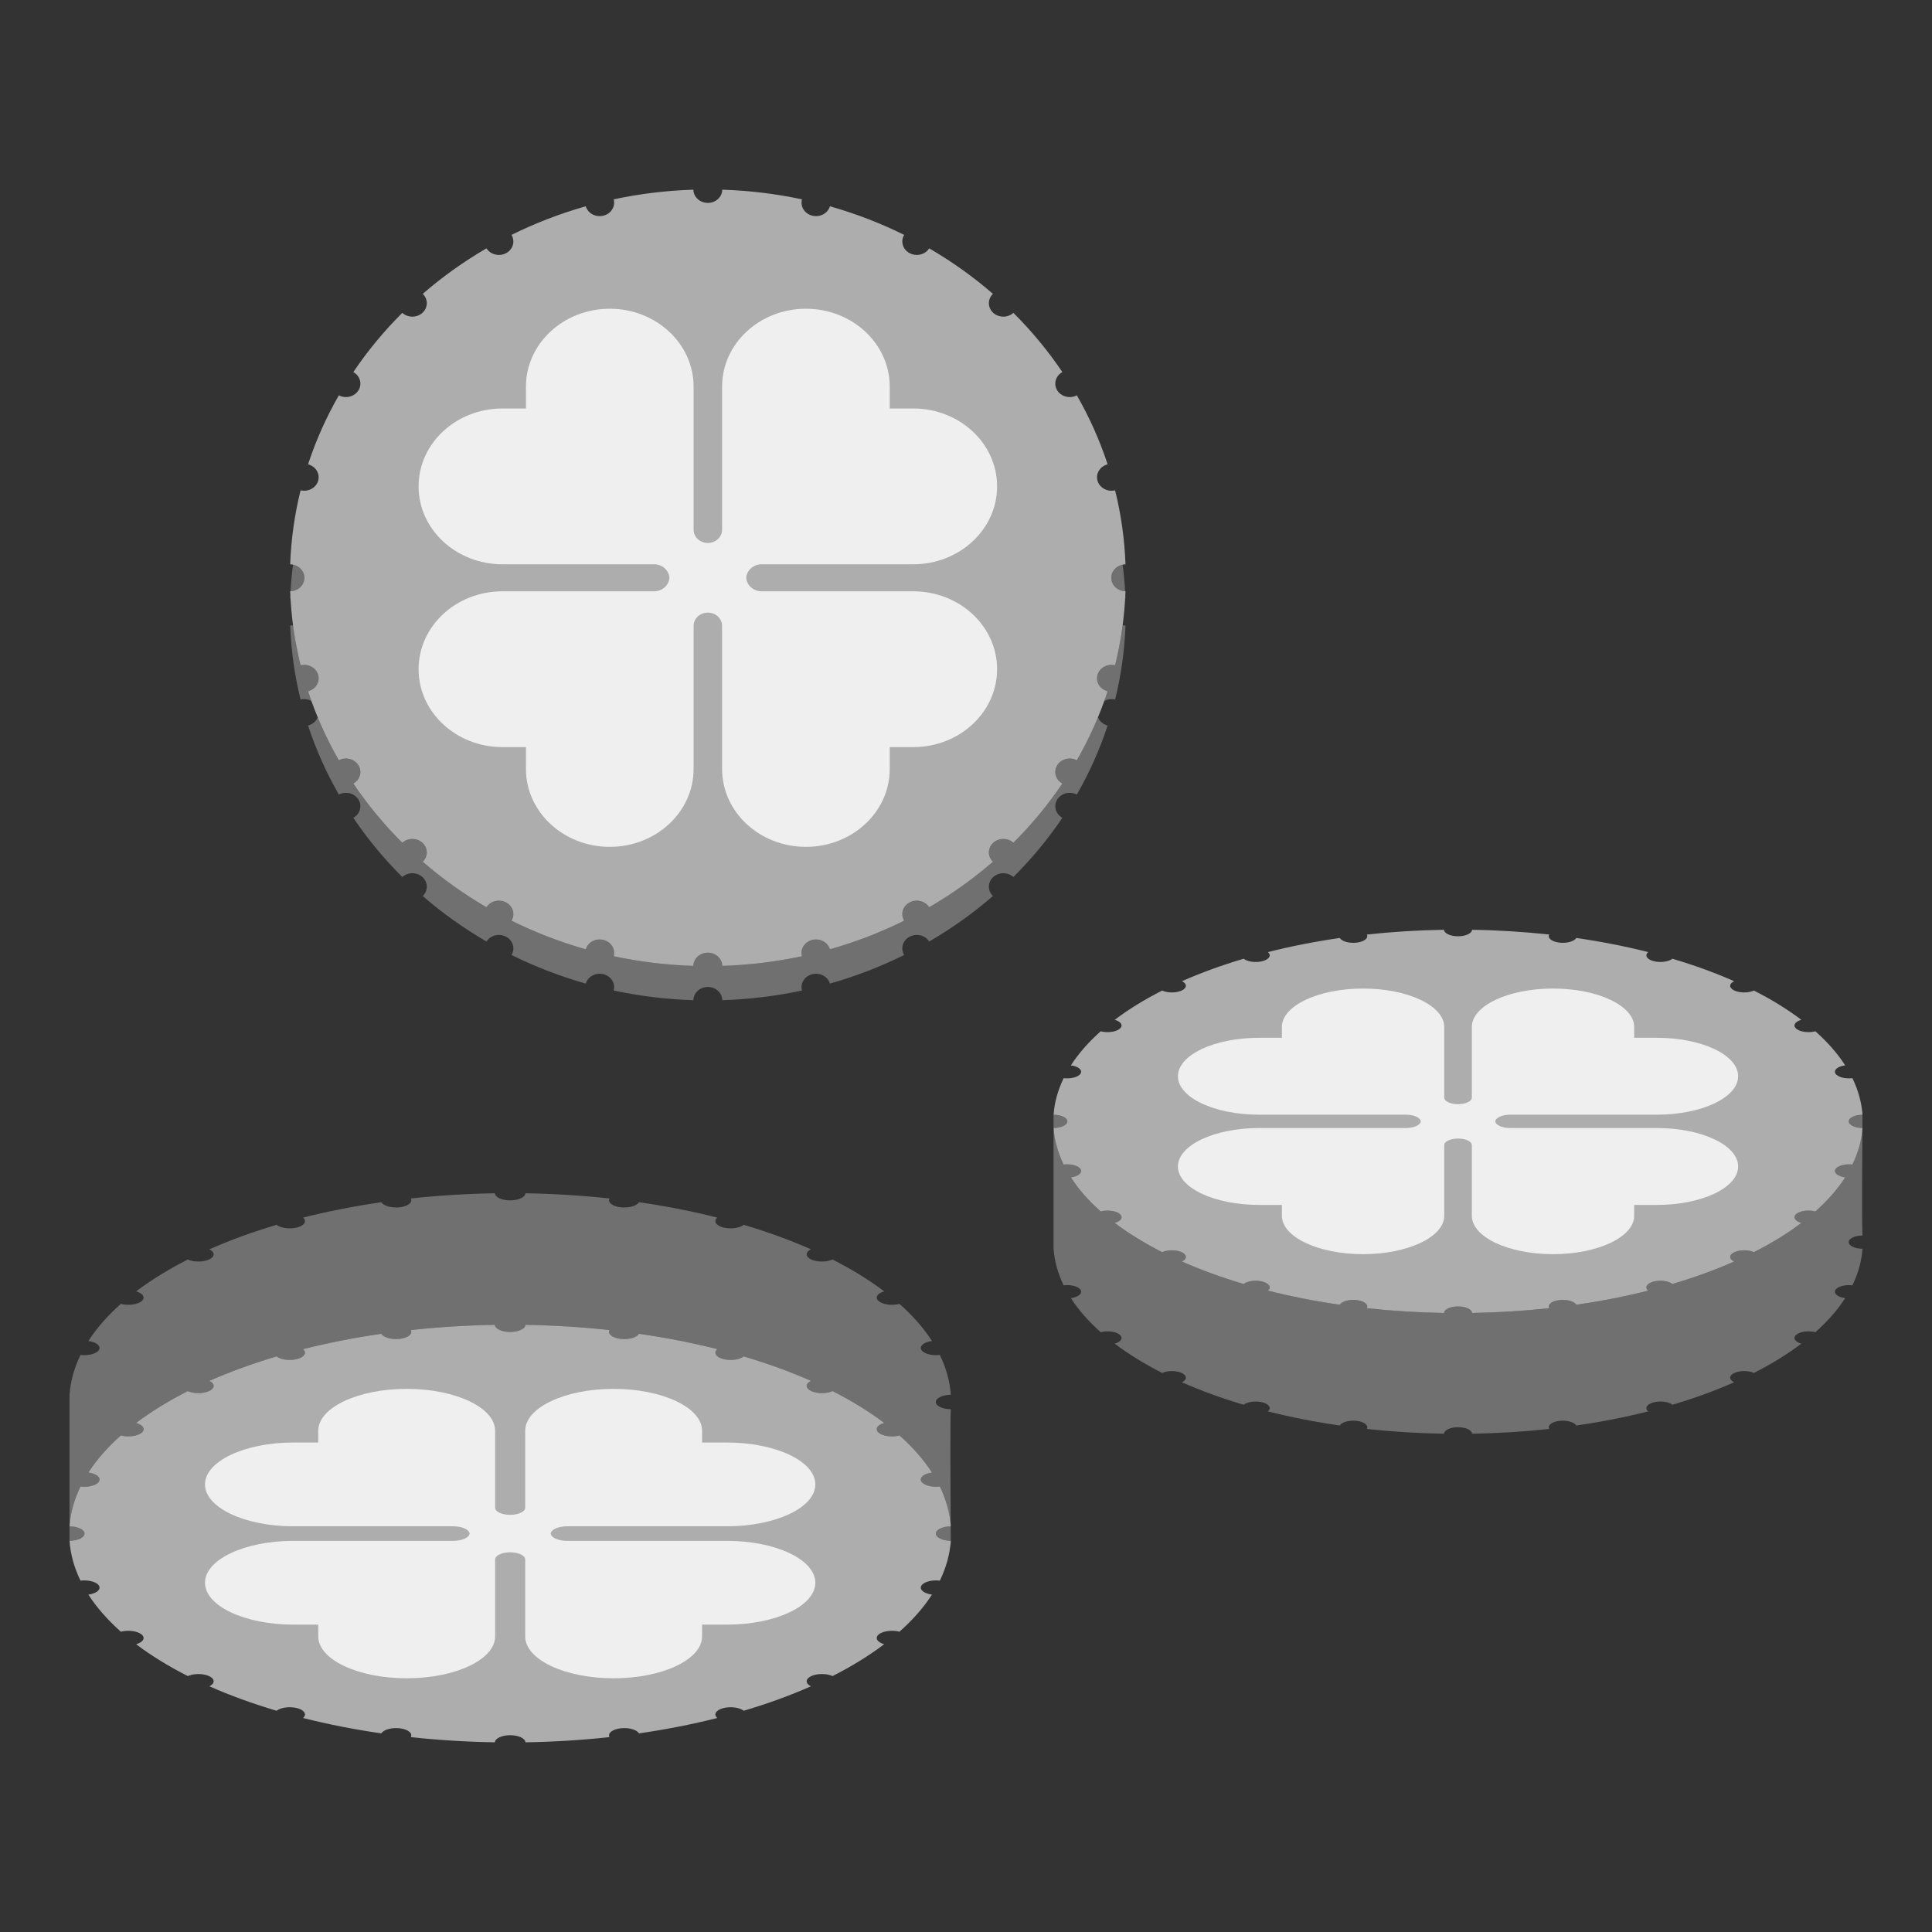 <svg width="180" height="180" viewBox="0 0 180 180" fill="none" xmlns="http://www.w3.org/2000/svg">
<rect x="0" y="0" width="180" height="180" fill="#333333" stroke="none"/>
<path d="M98.169 103.856C98.875 103.864 99.442 104.138 99.442 104.474C99.442 104.812 98.87 105.087 98.159 105.093C98.243 106.26 98.563 107.398 99.098 108.498C99.79 108.414 100.497 108.61 100.682 108.937C100.867 109.265 100.46 109.602 99.772 109.693C100.485 110.8 101.419 111.862 102.549 112.866C103.171 112.7 103.961 112.802 104.319 113.095C104.676 113.389 104.468 113.764 103.856 113.936C105.144 114.911 106.625 115.822 108.274 116.659C108.784 116.425 109.598 116.428 110.103 116.667C110.607 116.906 110.612 117.291 110.118 117.533C111.884 118.314 113.81 119.016 115.867 119.626C116.232 119.336 117.023 119.238 117.642 119.407C118.261 119.577 118.477 119.95 118.127 120.245C120.247 120.78 122.488 121.223 124.825 121.56C125.017 121.234 125.728 121.041 126.42 121.129C127.112 121.216 127.524 121.552 127.347 121.88C129.669 122.133 132.073 122.284 134.536 122.324C134.549 121.988 135.128 121.717 135.841 121.717C136.554 121.717 137.134 121.988 137.146 122.324C139.61 122.284 142.014 122.133 144.336 121.88C144.159 121.552 144.57 121.217 145.262 121.129C145.954 121.041 146.666 121.234 146.858 121.56C149.195 121.223 151.436 120.78 153.556 120.245C153.206 119.95 153.421 119.577 154.041 119.407C154.66 119.238 155.45 119.336 155.815 119.626C157.873 119.016 159.798 118.314 161.564 117.533C161.07 117.291 161.075 116.906 161.579 116.667C162.084 116.428 162.899 116.425 163.409 116.659C165.058 115.822 166.539 114.911 167.826 113.936C167.214 113.764 167.006 113.389 167.364 113.095C167.721 112.802 168.512 112.7 169.134 112.866C170.264 111.862 171.198 110.8 171.911 109.693C171.222 109.602 170.815 109.265 171 108.937C171.186 108.61 171.893 108.414 172.585 108.498C173.104 107.429 173.419 106.324 173.514 105.192C173.494 108.175 173.461 114.234 173.524 115.108C172.813 115.114 172.24 115.388 172.24 115.726C172.241 116.064 172.814 116.339 173.524 116.344C173.44 117.511 173.12 118.65 172.585 119.75C171.893 119.666 171.186 119.861 171 120.188C170.815 120.516 171.223 120.853 171.911 120.944C171.199 122.051 170.264 123.113 169.134 124.117C168.512 123.951 167.721 124.054 167.364 124.347C167.007 124.641 167.214 125.015 167.826 125.187C166.539 126.162 165.058 127.074 163.409 127.911C162.899 127.677 162.084 127.679 161.579 127.918C161.075 128.157 161.07 128.543 161.564 128.785C159.798 129.566 157.872 130.268 155.815 130.878C155.45 130.588 154.66 130.489 154.041 130.658C153.422 130.828 153.206 131.202 153.556 131.497C151.436 132.032 149.195 132.475 146.858 132.812C146.666 132.486 145.954 132.293 145.262 132.381C144.571 132.468 144.159 132.804 144.336 133.132C142.014 133.385 139.61 133.536 137.146 133.576C137.134 133.239 136.554 132.969 135.841 132.969C135.128 132.969 134.548 133.239 134.536 133.576C132.073 133.536 129.669 133.385 127.347 133.132C127.524 132.804 127.112 132.468 126.42 132.381C125.728 132.293 125.017 132.486 124.825 132.812C122.488 132.475 120.247 132.032 118.127 131.497C118.477 131.202 118.262 130.827 117.642 130.658C117.023 130.489 116.232 130.588 115.867 130.878C113.81 130.268 111.885 129.566 110.119 128.785C110.613 128.543 110.607 128.157 110.103 127.918C109.598 127.679 108.784 127.677 108.274 127.911C106.625 127.074 105.144 126.162 103.856 125.187C104.468 125.015 104.676 124.641 104.319 124.347C103.961 124.054 103.171 123.951 102.549 124.117C101.419 123.113 100.485 122.051 99.772 120.944C100.46 120.853 100.867 120.516 100.682 120.188C100.496 119.861 99.789 119.666 99.098 119.75C98.563 118.65 98.243 117.511 98.159 116.344V103.875C98.163 103.869 98.166 103.862 98.169 103.856ZM173.514 105.092C172.808 105.084 172.241 104.811 172.24 104.474C172.241 104.137 172.812 103.862 173.522 103.856C173.52 104.126 173.517 104.555 173.514 105.092ZM173.522 103.838C173.515 103.74 173.504 103.644 173.493 103.547C173.504 103.545 173.514 103.543 173.524 103.542C173.524 103.552 173.523 103.656 173.522 103.838Z" fill="white" fill-opacity="0.3"/>
<path d="M137.146 86.625C139.61 86.664 142.014 86.816 144.336 87.069C144.159 87.397 144.571 87.732 145.262 87.82C145.954 87.908 146.666 87.715 146.858 87.388C149.195 87.726 151.436 88.168 153.556 88.704C153.206 88.999 153.422 89.373 154.042 89.543C154.661 89.712 155.451 89.613 155.815 89.323C157.873 89.933 159.798 90.635 161.564 91.416C161.07 91.658 161.075 92.043 161.58 92.282C162.084 92.521 162.899 92.524 163.41 92.29C165.058 93.126 166.539 94.039 167.827 95.013C167.214 95.186 167.006 95.56 167.364 95.853C167.722 96.147 168.512 96.249 169.134 96.083C170.265 97.087 171.199 98.149 171.912 99.257C171.223 99.347 170.815 99.684 171 100.011C171.186 100.339 171.893 100.535 172.585 100.451C173.12 101.551 173.44 102.689 173.524 103.856C172.813 103.862 172.241 104.136 172.241 104.474C172.241 104.812 172.813 105.087 173.524 105.093C173.44 106.259 173.12 107.398 172.585 108.498C171.893 108.414 171.186 108.61 171 108.937C170.815 109.265 171.223 109.602 171.912 109.693C171.199 110.8 170.265 111.862 169.134 112.866C168.512 112.7 167.722 112.802 167.364 113.095C167.006 113.389 167.214 113.764 167.827 113.936C166.539 114.911 165.058 115.822 163.41 116.659C162.899 116.425 162.084 116.428 161.58 116.667C161.075 116.906 161.07 117.291 161.564 117.533C159.798 118.314 157.873 119.016 155.815 119.626C155.451 119.336 154.661 119.237 154.042 119.406C153.422 119.576 153.206 119.95 153.556 120.245C151.436 120.78 149.195 121.223 146.858 121.56C146.666 121.234 145.954 121.041 145.262 121.129C144.571 121.216 144.159 121.552 144.336 121.88C142.014 122.133 139.61 122.284 137.146 122.324C137.134 121.988 136.554 121.717 135.841 121.717C135.128 121.717 134.549 121.988 134.537 122.324C132.073 122.284 129.669 122.133 127.347 121.88C127.525 121.552 127.112 121.216 126.42 121.129C125.728 121.041 125.017 121.234 124.826 121.56C122.488 121.223 120.248 120.78 118.127 120.245C118.477 119.95 118.262 119.577 117.642 119.407C117.023 119.238 116.232 119.336 115.868 119.626C113.81 119.016 111.885 118.314 110.119 117.533C110.613 117.291 110.607 116.906 110.103 116.667C109.599 116.428 108.785 116.425 108.274 116.659C106.625 115.822 105.144 114.911 103.856 113.936C104.468 113.764 104.676 113.389 104.319 113.095C103.961 112.802 103.172 112.7 102.549 112.866C101.419 111.862 100.485 110.8 99.772 109.693C100.461 109.602 100.868 109.265 100.682 108.937C100.497 108.61 99.79 108.414 99.098 108.498C98.564 107.398 98.243 106.26 98.16 105.093C98.87 105.087 99.442 104.812 99.442 104.474C99.442 104.137 98.87 103.862 98.16 103.856C98.243 102.689 98.564 101.551 99.098 100.451C99.79 100.535 100.497 100.339 100.682 100.011C100.867 99.684 100.461 99.347 99.772 99.257C100.485 98.149 101.419 97.087 102.549 96.083C103.172 96.249 103.961 96.147 104.319 95.853C104.676 95.56 104.468 95.186 103.856 95.013C105.144 94.039 106.625 93.126 108.274 92.29C108.785 92.524 109.599 92.522 110.103 92.283C110.607 92.044 110.613 91.658 110.119 91.416C111.885 90.635 113.81 89.933 115.868 89.323C116.232 89.613 117.023 89.712 117.642 89.543C118.262 89.373 118.477 88.999 118.127 88.704C120.248 88.168 122.489 87.726 124.826 87.388C125.017 87.715 125.728 87.908 126.42 87.82C127.112 87.732 127.525 87.397 127.347 87.069C129.669 86.816 132.073 86.665 134.537 86.625C134.549 86.961 135.128 87.232 135.841 87.232C136.555 87.232 137.134 86.961 137.146 86.625Z" fill="white" fill-opacity="0.6"/>
<path fill-rule="evenodd" clip-rule="evenodd" d="M126.993 92.1C122.816 92.1 119.43 93.704 119.43 95.682L119.43 96.688L117.307 96.688C113.13 96.688 109.744 98.292 109.744 100.27C109.744 102.249 113.13 103.853 117.307 103.853L130.985 103.853C131.727 103.853 132.334 104.128 132.376 104.475C132.334 104.821 131.727 105.096 130.985 105.096L117.307 105.096C113.13 105.096 109.744 106.7 109.744 108.679C109.744 110.657 113.13 112.261 117.307 112.261L119.43 112.261L119.43 113.267C119.43 115.245 122.816 116.849 126.993 116.849C131.17 116.849 134.556 115.245 134.556 113.267L134.556 106.685C134.556 106.349 135.132 106.077 135.841 106.077C136.551 106.077 137.127 106.349 137.127 106.685L137.127 113.267C137.127 115.245 140.513 116.849 144.69 116.849C148.867 116.849 152.253 115.245 152.253 113.267L152.253 112.261L154.376 112.261C158.553 112.261 161.939 110.657 161.939 108.679C161.939 106.7 158.553 105.096 154.376 105.096L140.698 105.096C139.956 105.096 139.349 104.821 139.307 104.475C139.349 104.128 139.956 103.853 140.698 103.853L154.376 103.853C158.553 103.853 161.939 102.249 161.939 100.27C161.939 98.292 158.553 96.688 154.376 96.688L152.253 96.688L152.253 95.682C152.253 93.704 148.867 92.1 144.69 92.1C140.513 92.1 137.127 93.704 137.127 95.682L137.127 102.264C137.127 102.6 136.551 102.873 135.841 102.873C135.132 102.873 134.556 102.6 134.556 102.264L134.556 95.682C134.556 93.704 131.17 92.1 126.993 92.1Z" fill="white" fill-opacity="0.8"/>
<path fill-rule="evenodd" clip-rule="evenodd" d="M64.6 17.673C64.612 18.355 65.211 18.904 65.948 18.904C66.684 18.904 67.283 18.355 67.295 17.673C69.839 17.753 72.322 18.06 74.719 18.573C74.536 19.237 74.962 19.916 75.676 20.094C76.391 20.272 77.125 19.881 77.323 19.22C79.737 19.904 82.051 20.8 84.24 21.885C83.879 22.482 84.101 23.24 84.741 23.583C85.381 23.926 86.197 23.727 86.573 23.139C88.698 24.375 90.686 25.796 92.51 27.378C91.999 27.868 92.005 28.65 92.526 29.134C93.047 29.618 93.888 29.623 94.415 29.149C96.118 30.844 97.647 32.691 98.977 34.665C98.344 35.015 98.13 35.774 98.499 36.368C98.868 36.963 99.684 37.169 100.327 36.833C101.494 38.868 102.458 41.018 103.195 43.261C102.483 43.445 102.062 44.127 102.254 44.792C102.445 45.456 103.176 45.851 103.891 45.681C104.443 47.909 104.773 50.215 104.86 52.58C104.126 52.591 103.535 53.147 103.535 53.832C103.535 54.516 104.126 55.073 104.86 55.084C104.773 57.448 104.443 59.755 103.891 61.983C103.176 61.812 102.445 62.208 102.254 62.872C102.062 63.536 102.483 64.219 103.195 64.403C102.458 66.645 101.494 68.796 100.327 70.83C99.684 70.494 98.868 70.701 98.499 71.296C98.13 71.89 98.344 72.648 98.977 72.998C97.647 74.973 96.118 76.82 94.415 78.515C93.888 78.041 93.047 78.046 92.526 78.53C92.005 79.014 91.999 79.795 92.51 80.285C90.686 81.868 88.698 83.288 86.573 84.524C86.197 83.936 85.381 83.737 84.741 84.08C84.101 84.424 83.879 85.181 84.24 85.778C82.051 86.863 79.737 87.76 77.323 88.444C77.125 87.782 76.391 87.392 75.676 87.57C74.962 87.748 74.536 88.426 74.719 89.09C72.322 89.603 69.839 89.911 67.295 89.991C67.283 89.309 66.684 88.76 65.948 88.76C65.211 88.76 64.612 89.309 64.6 89.991C62.056 89.911 59.574 89.603 57.176 89.09C57.359 88.427 56.934 87.748 56.219 87.57C55.505 87.392 54.77 87.783 54.572 88.444C52.159 87.76 49.844 86.863 47.655 85.779C48.016 85.181 47.794 84.424 47.154 84.08C46.515 83.737 45.699 83.937 45.322 84.524C43.197 83.289 41.209 81.868 39.386 80.285C39.896 79.795 39.89 79.014 39.37 78.53C38.849 78.046 38.008 78.041 37.48 78.515C35.778 76.82 34.248 74.973 32.918 72.998C33.551 72.648 33.765 71.89 33.396 71.296C33.026 70.701 32.211 70.495 31.569 70.83C30.401 68.796 29.437 66.645 28.701 64.403C29.412 64.219 29.832 63.536 29.641 62.872C29.45 62.208 28.719 61.813 28.005 61.983C27.453 59.755 27.122 57.448 27.035 55.084C27.769 55.073 28.36 54.517 28.36 53.832C28.36 53.147 27.769 52.591 27.035 52.58C27.122 50.216 27.453 47.909 28.005 45.681C28.719 45.851 29.45 45.456 29.641 44.792C29.832 44.128 29.412 43.445 28.701 43.261C29.437 41.018 30.401 38.868 31.569 36.834C32.211 37.169 33.026 36.963 33.396 36.368C33.765 35.774 33.551 35.016 32.918 34.666C34.248 32.691 35.778 30.844 37.48 29.149C38.008 29.623 38.849 29.618 39.37 29.134C39.89 28.65 39.896 27.869 39.386 27.378C41.209 25.796 43.197 24.375 45.322 23.139C45.699 23.727 46.515 23.927 47.154 23.584C47.794 23.24 48.017 22.482 47.655 21.885C49.844 20.8 52.158 19.904 54.572 19.22C54.77 19.881 55.505 20.272 56.219 20.094C56.934 19.916 57.359 19.237 57.176 18.573C59.574 18.06 62.056 17.753 64.6 17.673Z" fill="white" fill-opacity="0.6"/>
<path d="M102.294 66.827C102.44 67.19 102.764 67.486 103.195 67.597C102.459 69.84 101.495 71.99 100.327 74.025C99.685 73.689 98.869 73.896 98.499 74.49C98.13 75.085 98.345 75.843 98.978 76.193C97.648 78.167 96.118 80.014 94.415 81.709C93.888 81.235 93.047 81.24 92.526 81.724C92.006 82.208 92 82.99 92.51 83.48C90.686 85.062 88.698 86.483 86.573 87.719C86.197 87.131 85.381 86.932 84.741 87.275C84.102 87.618 83.879 88.376 84.24 88.973C82.051 90.058 79.737 90.954 77.323 91.638C77.126 90.977 76.391 90.586 75.676 90.764C74.962 90.942 74.537 91.621 74.72 92.284C72.322 92.797 69.839 93.105 67.295 93.186C67.283 92.504 66.684 91.954 65.947 91.954C65.211 91.955 64.613 92.504 64.601 93.186C62.057 93.105 59.574 92.797 57.176 92.284C57.359 91.621 56.934 90.942 56.22 90.764C55.505 90.586 54.77 90.977 54.572 91.638C52.159 90.954 49.845 90.058 47.655 88.973C48.017 88.376 47.794 87.618 47.154 87.275C46.515 86.932 45.699 87.131 45.322 87.719C43.197 86.483 41.21 85.062 39.386 83.48C39.896 82.99 39.891 82.208 39.37 81.724C38.849 81.24 38.008 81.235 37.481 81.709C35.778 80.015 34.249 78.167 32.919 76.193C33.551 75.843 33.765 75.085 33.397 74.49C33.027 73.896 32.212 73.689 31.57 74.025C30.402 71.99 29.438 69.84 28.701 67.597C29.132 67.486 29.455 67.19 29.601 66.827C30.171 68.204 30.829 69.541 31.57 70.83C32.212 70.495 33.027 70.701 33.397 71.296C33.766 71.89 33.551 72.648 32.919 72.998C34.249 74.973 35.778 76.82 37.481 78.515C38.008 78.041 38.849 78.046 39.37 78.529C39.891 79.013 39.896 79.795 39.386 80.285C41.21 81.867 43.197 83.289 45.322 84.525C45.699 83.937 46.515 83.737 47.154 84.08C47.794 84.424 48.017 85.181 47.655 85.779C49.845 86.863 52.159 87.76 54.572 88.444C54.77 87.783 55.505 87.392 56.22 87.57C56.934 87.747 57.359 88.426 57.176 89.09C59.574 89.603 62.056 89.911 64.601 89.992C64.613 89.31 65.211 88.76 65.947 88.76C66.684 88.76 67.283 89.31 67.295 89.992C69.839 89.911 72.322 89.603 74.72 89.09C74.537 88.426 74.962 87.748 75.676 87.57C76.391 87.392 77.126 87.783 77.323 88.444C79.737 87.76 82.051 86.863 84.24 85.779C83.879 85.181 84.101 84.424 84.741 84.08C85.381 83.737 86.197 83.937 86.573 84.525C88.698 83.289 90.686 81.867 92.51 80.285C92 79.795 92.006 79.013 92.526 78.529C93.047 78.046 93.888 78.041 94.415 78.515C96.118 76.82 97.648 74.973 98.978 72.998C98.345 72.649 98.13 71.89 98.499 71.296C98.869 70.701 99.685 70.494 100.327 70.83C101.067 69.541 101.724 68.204 102.294 66.827ZM27.303 58.249C27.469 59.515 27.702 60.762 28.005 61.984C28.719 61.813 29.45 62.209 29.642 62.872C29.833 63.536 29.412 64.219 28.701 64.403C28.801 64.705 28.904 65.006 29.012 65.305C28.717 65.147 28.359 65.093 28.005 65.177C27.453 62.949 27.123 60.642 27.036 58.279C27.128 58.277 27.217 58.267 27.303 58.249ZM104.593 58.249C104.679 58.267 104.769 58.277 104.86 58.279C104.774 60.642 104.443 62.949 103.891 65.177C103.536 65.093 103.178 65.147 102.884 65.305C102.991 65.006 103.096 64.705 103.195 64.403C102.484 64.219 102.063 63.536 102.254 62.872C102.445 62.209 103.176 61.813 103.891 61.984C104.167 60.87 104.387 59.736 104.55 58.585L104.593 58.249ZM27.07 55.777C27.059 55.776 27.048 55.775 27.036 55.775C27.041 55.656 27.047 55.536 27.053 55.417C27.058 55.537 27.064 55.657 27.07 55.777ZM104.86 55.774C104.849 55.774 104.837 55.775 104.825 55.776C104.832 55.66 104.837 55.545 104.843 55.429C104.848 55.544 104.856 55.659 104.86 55.774ZM27.303 52.608C27.908 52.731 28.36 53.233 28.36 53.832C28.36 54.507 27.787 55.054 27.069 55.081C27.116 54.249 27.195 53.424 27.303 52.608ZM104.593 52.608C104.7 53.424 104.778 54.249 104.825 55.081C104.108 55.053 103.535 54.506 103.535 53.832C103.535 53.233 103.988 52.731 104.593 52.608Z" fill="white" fill-opacity="0.3"/>
<path fill-rule="evenodd" clip-rule="evenodd" d="M56.811 28.764C52.497 28.764 49.001 32.013 49.001 36.021L49.001 38.058L46.809 38.058C42.495 38.058 38.999 41.307 38.999 45.315C38.999 49.323 42.495 52.573 46.809 52.573L60.932 52.573C61.699 52.573 62.326 53.13 62.369 53.832C62.326 54.534 61.699 55.091 60.932 55.091L46.809 55.091C42.495 55.091 38.999 58.34 38.999 62.349C38.999 66.357 42.495 69.606 46.809 69.606L49.001 69.606L49.001 71.643C49.001 75.651 52.497 78.9 56.811 78.9C61.124 78.9 64.621 75.651 64.621 71.643L64.621 58.31C64.621 57.629 65.215 57.077 65.948 57.077C66.681 57.077 67.275 57.629 67.275 58.31L67.275 71.643C67.275 75.651 70.772 78.9 75.085 78.9C79.398 78.9 82.895 75.651 82.895 71.643L82.895 69.606L85.087 69.606C89.4 69.606 92.897 66.357 92.897 62.349C92.897 58.34 89.4 55.091 85.087 55.091L70.963 55.091C70.196 55.091 69.57 54.534 69.526 53.832C69.57 53.13 70.196 52.573 70.963 52.573L85.087 52.573C89.4 52.573 92.897 49.323 92.897 45.315C92.897 41.307 89.4 38.058 85.087 38.058L82.895 38.058L82.895 36.021C82.895 32.013 79.398 28.764 75.085 28.764C70.772 28.764 67.275 32.013 67.275 36.021L67.275 49.353C67.275 50.035 66.681 50.587 65.948 50.587C65.215 50.587 64.621 50.035 64.621 49.353L64.621 36.021C64.621 32.013 61.124 28.764 56.811 28.764Z" fill="white" fill-opacity="0.8"/>
<path d="M88.586 143.897C88.575 143.895 88.564 143.893 88.552 143.891C88.564 143.785 88.576 143.679 88.584 143.573C88.585 143.776 88.585 143.891 88.586 143.897ZM6.477 142.206C7.251 142.213 7.874 142.511 7.875 142.879C7.875 143.246 7.257 143.543 6.488 143.552C6.484 143.546 6.481 143.54 6.477 143.533V142.206ZM88.583 143.552C87.81 143.545 87.187 143.247 87.187 142.879C87.188 142.513 87.806 142.215 88.575 142.206C88.579 142.791 88.58 143.258 88.583 143.552ZM48.953 111.175C51.637 111.218 54.256 111.384 56.786 111.659C56.593 112.016 57.042 112.381 57.795 112.477C58.549 112.572 59.324 112.362 59.533 112.007C62.079 112.375 64.521 112.857 66.831 113.441C66.45 113.762 66.685 114.169 67.36 114.354C68.034 114.538 68.896 114.431 69.293 114.115C71.534 114.779 73.631 115.544 75.555 116.395C75.017 116.658 75.023 117.079 75.573 117.339C76.123 117.599 77.01 117.602 77.566 117.347C79.362 118.258 80.976 119.252 82.379 120.314C81.711 120.502 81.485 120.91 81.875 121.23C82.265 121.549 83.126 121.66 83.803 121.48C85.035 122.574 86.052 123.731 86.829 124.937C86.078 125.036 85.635 125.403 85.837 125.76C86.039 126.117 86.809 126.33 87.563 126.239C88.145 127.437 88.494 128.677 88.586 129.948C87.811 129.955 87.188 130.254 87.188 130.622C87.189 130.99 87.812 131.289 88.586 131.295C88.517 132.248 88.553 138.847 88.575 142.097C88.472 140.864 88.129 139.659 87.563 138.495C86.809 138.587 86.037 138.375 85.836 138.018C85.634 137.661 86.078 137.293 86.829 137.195C86.052 135.988 85.034 134.832 83.802 133.738C83.125 133.918 82.265 133.807 81.875 133.488C81.485 133.168 81.711 132.76 82.379 132.572C80.975 131.509 79.362 130.516 77.566 129.605C77.01 129.86 76.121 129.857 75.572 129.597C75.023 129.337 75.017 128.916 75.555 128.653C73.631 127.802 71.534 127.037 69.292 126.372C68.894 126.688 68.034 126.796 67.359 126.612C66.684 126.427 66.449 126.019 66.831 125.698C64.521 125.114 62.079 124.633 59.533 124.265C59.324 124.62 58.548 124.83 57.795 124.735C57.041 124.639 56.592 124.273 56.786 123.916C54.256 123.64 51.637 123.475 48.953 123.432C48.94 123.799 48.308 124.094 47.531 124.094C46.754 124.094 46.122 123.799 46.109 123.432C43.425 123.475 40.806 123.64 38.276 123.916C38.469 124.273 38.021 124.639 37.267 124.735C36.513 124.83 35.738 124.62 35.529 124.265C32.983 124.633 30.541 125.114 28.231 125.698C28.612 126.019 28.378 126.427 27.703 126.612C27.028 126.796 26.167 126.688 25.77 126.372C23.528 127.037 21.431 127.802 19.506 128.653C20.045 128.916 20.039 129.337 19.49 129.597C18.94 129.857 18.052 129.86 17.496 129.605C15.7 130.516 14.086 131.51 12.683 132.572C13.351 132.76 13.576 133.167 13.187 133.487C12.797 133.806 11.937 133.918 11.259 133.738C10.028 134.832 9.01 135.988 8.233 137.195C8.983 137.293 9.427 137.661 9.225 138.018C9.023 138.374 8.253 138.587 7.5 138.495C6.919 139.69 6.57 140.928 6.477 142.196V129.948C6.568 128.677 6.917 127.437 7.5 126.239C8.253 126.33 9.024 126.117 9.226 125.76C9.428 125.403 8.984 125.036 8.234 124.937C9.011 123.731 10.028 122.574 11.259 121.48C11.937 121.66 12.797 121.549 13.187 121.23C13.576 120.91 13.35 120.502 12.683 120.314C14.086 119.252 15.7 118.258 17.497 117.347C18.053 117.602 18.941 117.599 19.49 117.339C20.039 117.079 20.044 116.658 19.506 116.395C21.431 115.544 23.528 114.779 25.77 114.115C26.167 114.43 27.028 114.538 27.703 114.354C28.378 114.169 28.612 113.762 28.232 113.441C30.542 112.857 32.984 112.375 35.53 112.007C35.739 112.362 36.514 112.572 37.267 112.477C38.02 112.381 38.47 112.016 38.277 111.659C40.806 111.384 43.425 111.218 46.109 111.175C46.122 111.542 46.754 111.837 47.531 111.837C48.308 111.837 48.939 111.542 48.953 111.175Z" fill="white" fill-opacity="0.3"/>
<path fill-rule="evenodd" clip-rule="evenodd" d="M46.109 162.327C46.122 161.961 46.754 161.665 47.531 161.665C48.308 161.665 48.94 161.961 48.953 162.327C51.637 162.284 54.256 162.119 56.786 161.843C56.592 161.486 57.041 161.121 57.795 161.025C58.549 160.929 59.324 161.14 59.533 161.495C62.079 161.127 64.521 160.645 66.831 160.062C66.45 159.741 66.684 159.333 67.359 159.149C68.034 158.964 68.895 159.071 69.292 159.387C71.534 158.723 73.631 157.958 75.555 157.108C75.017 156.844 75.023 156.424 75.572 156.163C76.122 155.903 77.009 155.9 77.566 156.155C79.362 155.244 80.975 154.25 82.379 153.188C81.711 153 81.485 152.592 81.874 152.273C82.264 151.953 83.125 151.842 83.803 152.022C85.034 150.928 86.052 149.772 86.829 148.565C86.078 148.467 85.634 148.099 85.836 147.742C86.038 147.385 86.809 147.172 87.563 147.264C88.145 146.066 88.494 144.825 88.585 143.554C87.811 143.548 87.187 143.248 87.187 142.88C87.187 142.512 87.811 142.213 88.585 142.207C88.494 140.935 88.145 139.695 87.563 138.496C86.809 138.588 86.038 138.375 85.836 138.018C85.634 137.661 86.078 137.294 86.829 137.195C86.052 135.989 85.034 134.832 83.803 133.738C83.125 133.919 82.264 133.808 81.874 133.488C81.485 133.168 81.711 132.76 82.379 132.572C80.976 131.51 79.362 130.517 77.566 129.605C77.009 129.86 76.122 129.857 75.572 129.597C75.023 129.337 75.017 128.916 75.555 128.653C73.631 127.802 71.534 127.038 69.292 126.373C68.895 126.689 68.034 126.796 67.359 126.612C66.684 126.427 66.45 126.02 66.831 125.698C64.521 125.115 62.079 124.633 59.533 124.265C59.324 124.621 58.549 124.831 57.795 124.735C57.041 124.639 56.592 124.274 56.786 123.917C54.256 123.641 51.637 123.476 48.953 123.433C48.94 123.8 48.308 124.095 47.531 124.095C46.754 124.095 46.122 123.8 46.109 123.433C43.425 123.476 40.806 123.641 38.276 123.917C38.47 124.274 38.021 124.639 37.267 124.735C36.513 124.831 35.738 124.621 35.529 124.265C32.983 124.633 30.541 125.115 28.231 125.698C28.613 126.02 28.378 126.427 27.703 126.612C27.028 126.796 26.167 126.689 25.77 126.373C23.528 127.038 21.431 127.802 19.507 128.653C20.045 128.916 20.039 129.337 19.49 129.597C18.94 129.857 18.053 129.86 17.496 129.605C15.7 130.517 14.086 131.51 12.683 132.572C13.351 132.76 13.577 133.168 13.187 133.488C12.797 133.807 11.937 133.919 11.259 133.738C10.028 134.832 9.01 135.989 8.233 137.195C8.984 137.294 9.428 137.661 9.226 138.018C9.024 138.375 8.253 138.588 7.499 138.496C6.917 139.695 6.568 140.935 6.477 142.207C7.251 142.213 7.874 142.512 7.874 142.88C7.874 143.248 7.251 143.547 6.477 143.554C6.568 144.825 6.917 146.066 7.499 147.264C8.253 147.172 9.024 147.385 9.226 147.742C9.428 148.099 8.984 148.466 8.233 148.565C9.01 149.771 10.028 150.928 11.259 152.022C11.937 151.842 12.797 151.953 13.187 152.273C13.577 152.592 13.351 153 12.683 153.188C14.086 154.25 15.7 155.244 17.496 156.155C18.053 155.9 18.94 155.903 19.49 156.163C20.039 156.423 20.045 156.844 19.507 157.107C21.431 157.958 23.528 158.723 25.77 159.387C26.167 159.071 27.028 158.964 27.703 159.148C28.378 159.333 28.613 159.741 28.231 160.062C30.541 160.645 32.983 161.127 35.529 161.495C35.738 161.14 36.513 160.929 37.267 161.025C38.021 161.121 38.47 161.486 38.276 161.843C40.806 162.119 43.425 162.284 46.109 162.327Z" fill="white" fill-opacity="0.6"/>
<path fill-rule="evenodd" clip-rule="evenodd" d="M37.89 156.362C33.34 156.362 29.65 154.615 29.65 152.459L29.65 151.363L27.338 151.363C22.787 151.363 19.098 149.616 19.098 147.46C19.098 145.304 22.787 143.557 27.338 143.557L42.239 143.557C43.048 143.557 43.709 143.257 43.755 142.88C43.709 142.502 43.048 142.202 42.239 142.202L27.338 142.202C22.787 142.202 19.098 140.455 19.098 138.299C19.098 136.143 22.787 134.396 27.338 134.396L29.65 134.396L29.65 133.301C29.65 131.145 33.34 129.397 37.89 129.397C42.441 129.397 46.13 131.145 46.13 133.301L46.13 140.471C46.13 140.837 46.757 141.134 47.531 141.134C48.304 141.134 48.931 140.837 48.931 140.471L48.931 133.301C48.931 131.145 52.62 129.397 57.171 129.397C61.722 129.397 65.411 131.145 65.411 133.301L65.411 134.396L67.723 134.396C72.274 134.396 75.963 136.143 75.963 138.299C75.963 140.455 72.274 142.202 67.723 142.202L52.822 142.202C52.013 142.202 51.352 142.502 51.306 142.88C51.352 143.257 52.013 143.557 52.822 143.557L67.723 143.557C72.274 143.557 75.963 145.304 75.963 147.46C75.963 149.616 72.274 151.363 67.723 151.363L65.411 151.363L65.411 152.459C65.411 154.615 61.722 156.362 57.171 156.362C52.62 156.362 48.931 154.615 48.931 152.459L48.931 145.288C48.931 144.922 48.304 144.625 47.531 144.625C46.757 144.625 46.13 144.922 46.13 145.288L46.13 152.459C46.13 154.615 42.441 156.362 37.89 156.362Z" fill="white" fill-opacity="0.8"/>
</svg>
